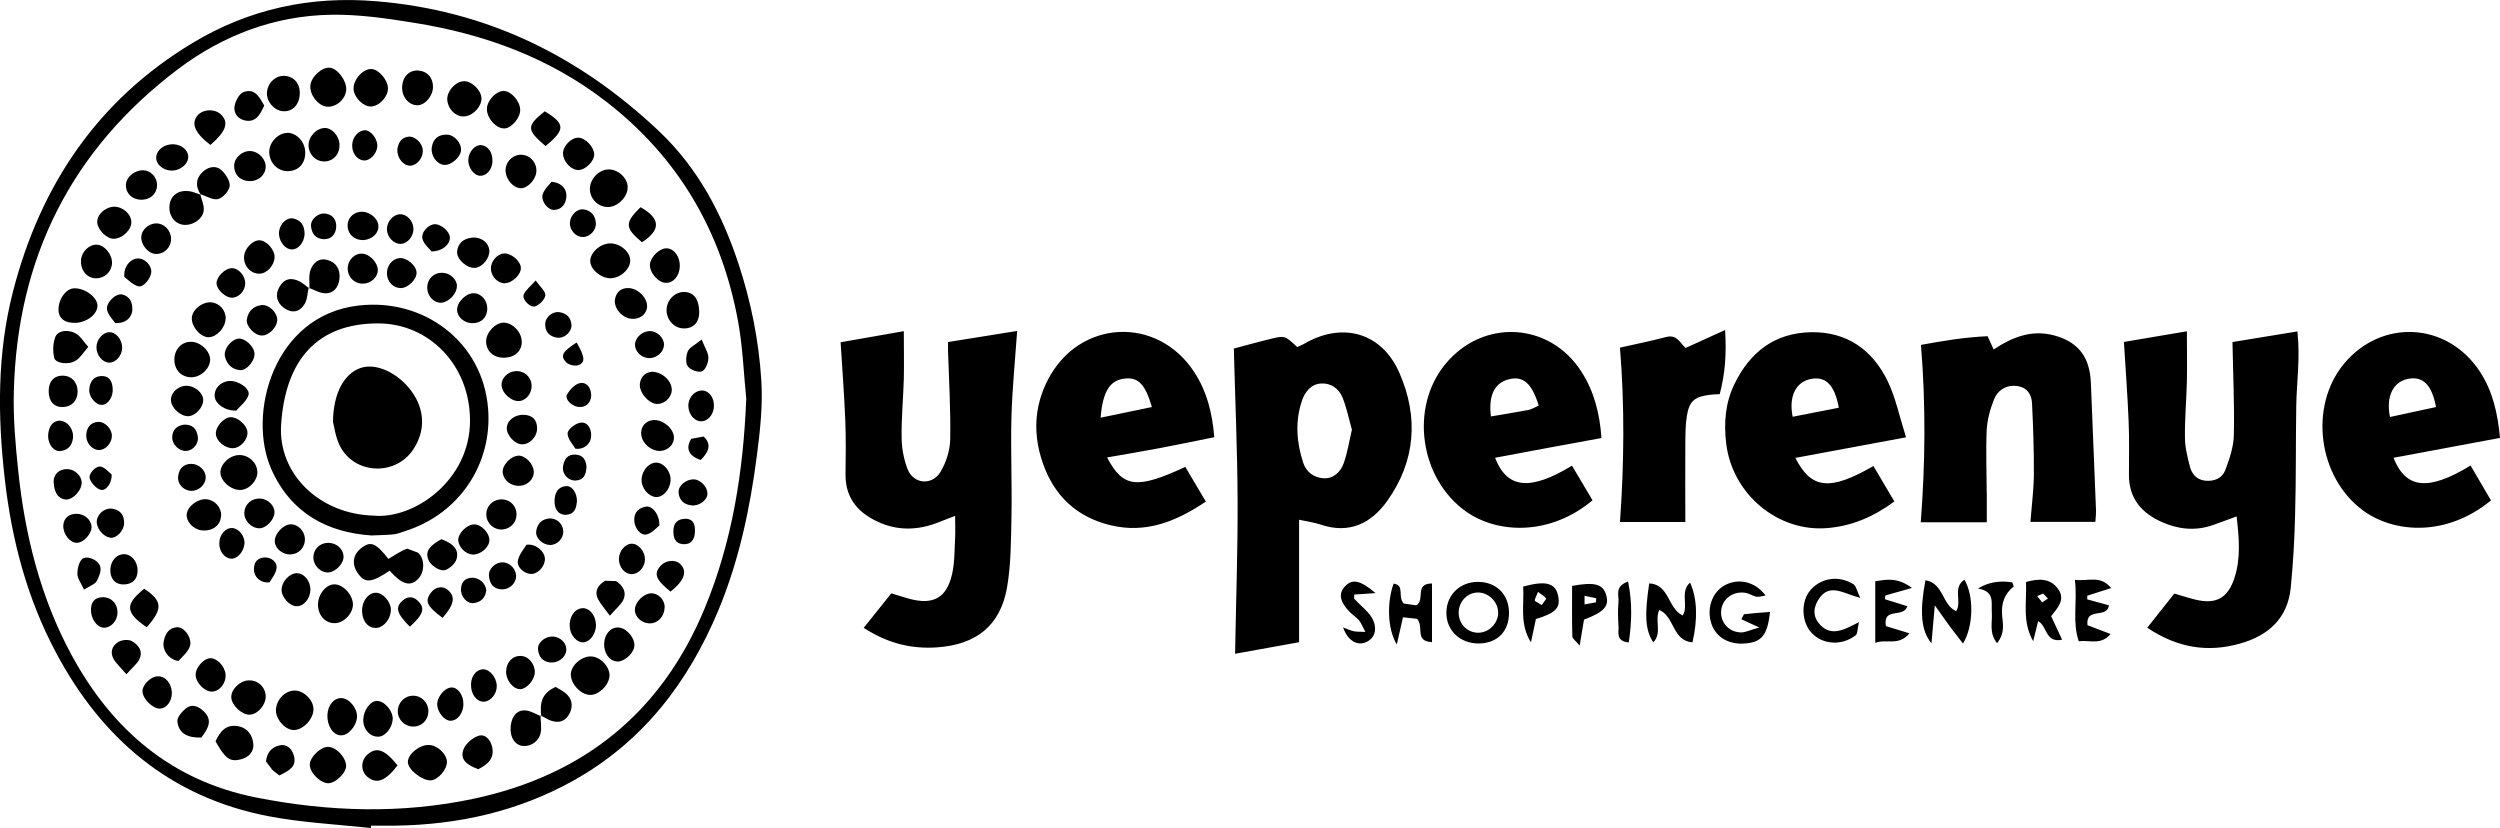 <svg xmlns="http://www.w3.org/2000/svg" data-name="Layer 1" viewBox="0 0 218.77 72.46"><path d="M65.31 34.96c-.23-2.27-.31-4.57-.72-6.82-1.43-7.84-5.2-14.35-11.56-19.26C48.08 5.05 42.38 2.98 36.27 2c-2.41-.39-4.86-.75-7.29-.71-4.95.08-9.45 1.79-13.39 4.75C6.22 13.12 1.49 22.61 1.21 34.3c-.06 2.28.14 4.58.38 6.86.59 5.67 1.95 11.14 4.69 16.19 3.54 6.52 8.75 10.98 16.15 12.44 6.32 1.25 12.72 1.45 19.05.1 9.61-2.06 16.42-7.55 20.19-16.67 2.42-5.85 3.37-11.96 3.63-18.26m-32.86 37.5c-2.99-.33-6.02-.47-8.97-1.04-8.56-1.66-14.56-6.76-18.58-14.33-2.53-4.75-3.87-9.87-4.47-15.16-.63-5.5-.68-11.01.72-16.43 2.39-9.28 7.4-16.74 15.71-21.74C21.77.8 27.12-.38 32.94.11c9.68.8 17.77 4.8 24.73 11.37 3.43 3.25 5.53 7.26 6.98 11.68 1.08 3.29 1.75 6.66 1.97 10.09.14 2.2-.1 4.44-.39 6.64-.6 4.62-1.56 9.17-3.36 13.5-2.64 6.34-6.63 11.54-12.73 14.94-4.81 2.67-10.02 3.84-15.51 3.92h-2.16l-.02.22zm43.14-17.52c.88-1.1 1.63-2.03 2.42-3.02.59.18 1.11.36 1.65.5 2.03.52 3.18-.1 3.66-2.16.24-1.03.21-2.12.27-3.19.03-.56 0-1.13 0-1.93-.63.25-1.06.42-1.49.58-1.68.66-3.39.74-5.04.04-1.85-.78-3.08-2.07-3.06-4.24.02-1.58.04-3.15-.02-4.73-.09-2.2-.26-4.4-.41-6.84 1.69-.3 3.56-.62 5.53-.97 0 1.53.03 2.86 0 4.2-.05 1.72-.22 3.43-.19 5.15.01.91.19 1.87.52 2.72.51 1.32 2.15 1.47 2.89.23.49-.83.82-1.87.84-2.83.05-2.57-.11-5.15-.19-7.72v-.8c1.97-.32 3.91-.63 6.05-.97-.19 2.68-.43 5.08-.5 7.49-.08 2.93.06 5.87 0 8.8-.04 2.06-.04 4.16-.39 6.18-.59 3.33-2.7 4.98-6.13 5.22-2.22.15-4.27-.33-6.43-1.72m110.31-25.01c1.77-.3 3.59-.61 5.5-.93 0 1.56.03 2.96 0 4.36-.04 1.65-.19 3.29-.17 4.94 0 .84.22 1.7.43 2.53.17.64.57 1.15 1.32 1.24.81.09 1.51-.21 1.78-.92.37-.98.73-2.04.75-3.08.06-2.63-.07-5.27-.12-8.13 1.78-.29 3.65-.6 5.68-.93.26 2.33-.07 4.44-.1 6.56-.05 3.15-.01 6.29-.1 9.44-.05 2.14-.17 4.28-.38 6.41-.26 2.69-1.95 4.21-4.45 4.91-2.84.8-5.48.37-8.11-1.39.83-1.04 1.57-1.98 2.37-2.99.64.18 1.23.38 1.84.53 1.83.44 2.86-.13 3.44-1.95.55-1.74.38-3.5.17-5.33-.77.28-1.44.54-2.11.77-1.51.52-3 .36-4.41-.27-1.77-.78-2.91-2.06-2.9-4.13 0-1.58.04-3.16-.03-4.73-.09-2.21-.26-4.41-.41-6.91m-67.56 7.67c-.27-.95-.46-1.93-.83-2.83-.31-.76-1.02-1.26-1.87-1.2-.87.05-1.4.72-1.66 1.48-.62 1.81-.49 3.65.1 5.45.27.83.94 1.3 1.76 1.36.88.06 1.5-.54 1.78-1.3.33-.93.48-1.91.72-2.95m-4.62 7.89V56.2c-1.82.33-3.69.67-5.6 1.01.08-4.61.24-9.03.22-13.44-.02-4.36-.21-8.71-.33-13.27 1-.26 2.16-.59 3.33-.87 1.14-.27 1.15-.25 2.22.74l.54-.25c3.36-1.99 6.84-1.06 8.4 2.51 1.69 3.86 1.42 7.72-1.07 11.21-1.4 1.96-3.31 2.91-5.81 2.07-.59-.2-1.22-.28-1.91-.43m60.2.22h-5.79c.4-5.16.45-10.21.02-15.52 1.86-.34 3.79-.67 5.83-.76.19.4.36.77.53 1.16 1.75-1.16 3.55-1.84 5.69-1.11 1.61.55 2.49 1.61 2.74 3.24.06.35.07.71.09 1.07.15 3.65.3 7.3.44 10.94 0 .28-.03.55-.06.95h-5.68c.11-1.46.29-2.81.3-4.15.01-2.07-.06-4.13-.16-6.2-.03-.76-.38-1.38-1.24-1.53-.85-.15-1.71.23-2.09 1.17-.34.84-.59 1.78-.64 2.69-.08 1.93 0 3.87.01 5.8v2.25"/><path d="M134.65 35.49c-.61-1.98-1.37-2.61-2.61-2.3-1.25.31-1.81 1.41-1.57 3.25 1.1-.19 2.21-.36 3.3-.57.26-.05.5-.21.88-.38m5.5 2.84c-1.6.29-3.14.57-4.68.86-1.54.29-3.08.58-4.64.87 1.05 2.7 3.05 2.93 6.73.69.6 1.01 1.21 2.03 1.8 3.03-3.73 3.12-8.28 2.93-11.03 1.01-4.07-2.84-5.01-9.11-1.84-12.94 3.29-3.99 9.12-3.67 11.9.68 1.1 1.71 1.6 3.63 1.75 5.8m20.77-2.65c-.36-1.99-1.13-2.74-2.38-2.53-1.36.23-2.02 1.5-1.66 3.32 1.3-.25 2.6-.51 4.04-.79m5.88 2.59c-3.49.65-6.56 1.22-9.68 1.8 1.39 2.74 3.02 2.91 6.83.71.6 1.01 1.2 2.03 1.83 3.1-1.84 1.37-3.75 2.15-5.85 2.33-4.33.37-8.31-2.95-8.86-7.36-.22-1.8-.1-3.57.72-5.25 1.37-2.81 3.54-4.48 6.74-4.53 3.12-.04 5.34 1.56 6.66 4.27.7 1.45 1.03 3.08 1.61 4.92m46.38-2.64c-.36-1.94-1.13-2.69-2.38-2.48-1.35.23-2.02 1.51-1.65 3.35 1.35-.29 2.69-.58 4.03-.87m3.02 5.11c.66 1.12 1.23 2.1 1.79 3.06-3.87 3.18-8.44 2.9-11.21.87-3.91-2.88-4.75-9.08-1.66-12.82 3.3-3.98 9.06-3.66 11.9.68 1.12 1.71 1.56 3.64 1.76 5.8-3.15.59-6.23 1.16-9.32 1.74 1.08 2.72 3.03 2.94 6.74.68M96.32 36.55c1.63-.34 3.05-.63 4.48-.93-.57-1.97-1.18-2.59-2.29-2.5-1.34.11-2 1.04-2.2 3.43m7.42 4.32c.58.97 1.16 1.95 1.79 3.02-2.59 1.75-5.25 2.82-8.35 2.07-2.97-.72-4.92-2.58-5.91-5.42-.86-2.47-.79-4.92.43-7.29 2.73-5.31 9.59-5.66 12.83-.67 1.08 1.66 1.56 3.51 1.74 5.68-1.59.32-3.17.65-4.75.95-1.52.29-3.04.54-4.63.82 1.39 2.67 2.62 2.79 6.86.82m43.76-10.4c1.2-.55 2.21-1.01 3.46-1.57.13 2.09 0 3.83-.47 5.61-.32.02-.59.02-.87.06-1.31.16-1.78.53-2 1.8-.13.77-.13 1.57-.14 2.36-.02 2.28 0 4.56 0 6.97h-5.72c.36-5.07.42-10.06 0-15.26 1.28-.29 2.68-.57 4.05-.93.94-.25 1.2.53 1.7.96m24.27 25.87c-.43-.55-.8-1.03-1.16-1.51-.37-.51-.73-1.02-1.31-1.84-.11 1.27-.19 2.19-.29 3.32-.93-1.1-1.04-2.8-.53-5.51 1.59.24 1.46 2.18 2.69 2.7.54-.82-.35-2.04.72-2.75.83 1.37.82 4.03-.12 5.59m-42.5-4.47c-.95.03-1.7.89-1.63 1.89.06.92.77 1.61 1.67 1.63.95.02 1.79-.81 1.78-1.77-.01-.95-.86-1.78-1.81-1.75m.06-.93c1.59.01 2.68 1.09 2.7 2.67.02 1.63-.99 2.69-2.61 2.72-1.68.03-2.91-1.16-2.87-2.76.04-1.53 1.22-2.64 2.78-2.63m18.74 5.29c-1.75-.14-1.56-2.28-2.89-2.83-.43.9.27 1.99-.52 2.83-.7-1.03-.79-2.35-.36-5.16 1.78.1 1.61 2.19 2.93 2.81.54-.84-.27-2.05.64-2.88.63 1.36.69 3.2.21 5.24m6.79-2.66c-.22 2-.72 2.6-2.06 2.74-1.59.17-2.81-.59-3.14-1.96-.31-1.28.21-2.58 1.27-3.14 1.19-.63 2.64-.3 3.54.91-.32.05-.57.15-.8.11-.34-.07-.66-.31-1-.35-1.11-.15-2.03.59-2.09 1.63-.06.95.65 1.79 1.68 1.84.43.03.87-.22 1.66-.43-.77-.35-1.17-.54-1.57-.72l.23-.44c.69-.08 1.38-.13 2.28-.2m-32.03-.73c.36.05.77.1 1.08.15.8-.46-.2-1.91 1.37-1.91v5.13c-1.56-.06-.67-1.35-1.31-2.04-.26-.03-.72-.08-1.23-.13-.18.8-.34 1.5-.54 2.38-.82-1.35-.88-3.66-.28-5.33 1.02.16.31 1.1.89 1.75m56.37-.44-.42-.44-.52.22.43.55.51-.33zm-.86 1.98c-.15.62-.29 1.19-.43 1.75-.98-1.7-.55-3.42-.63-5.18 1.1-.31 2.08-.35 2.78.57.73.96-.03 1.71-.58 2.42.32.69.61 1.32.96 2.06-1.49.3-1.28-1.18-2.09-1.62m-15.55-2.03c-1.51-.39-2.78-1.4-3.72.2-.4.68-.45 1.36.06 2 1 1.23 2.14.64 3.52-.09-.14.62-.11 1.03-.29 1.16-1.25.95-2.93.81-3.89-.26-.83-.92-.9-2.6-.16-3.58.9-1.17 2.52-1.47 3.85-.64.25.16.31.59.61 1.21m4.51-.88c-1.07.31-1.7.49-2.32.66l-.03.33c.65.2 1.3.4 1.96.61-.34 1.08-2.17.03-1.88 1.74.58.18 1.21.37 2.06.63-.96 1.15-1.97.46-2.99.83v-5.39c.97-.14 1.91-.37 3.2.58m14.27-.7c1.23.14 2.22-.43 3.17.72-.79.26-1.44.47-2.09.67v.32c.63.17 1.25.34 1.9.52-.16 1.21-2.06.11-1.88 1.74.58.22 1.24.48 2.02.77-.86 1.02-1.83.5-2.78.64-.59-1.71-.11-3.4-.34-5.39m-46.98 1.06c-.13.37-.33.64-.27.8l.59.36.39-.54c-.06-.2-.36-.33-.71-.62m-.19 2.39c-.16.77-.3 1.4-.43 2.03-1.02-1.62-.58-3.28-.68-4.88 1.96-.54 2.81-.32 3.05.77.24 1.08-.18 1.54-1.94 2.07m-16.86.74c.3.11.58.24.88.32.25.06.52.04 1.06.07-.26-.49-.37-.79-.56-1.02-.23-.27-.54-.46-.79-.71-.88-.89-1.02-1.61-.47-2.22.65-.72 1.33-.62 2.71.55-.77.05-1.32.09-1.87.13v.36c.38.41.81.78 1.19 1.19.79.85.85 1.91.16 2.43-.8.61-1.83.28-2.32-1.1m22.13-2.2.02-.36-1.02-.21v.75l.99-.18m-1.04 1.52c-.12.74-.22 1.34-.38 2.27-.36-.44-.63-.62-.64-.81-.04-1.48-.02-2.97-.02-4.42 2-.37 2.72-.15 2.99.82.27.95-.19 1.47-1.96 2.14m36.15 2.05c-.72-.94-.39-1.81-.45-2.61-.07-.89.31-1.91-1.21-2.17q1.3-.81 3-.54l.13.36c-.82.65-1.1 1.46-1.02 2.52.06.73.28 1.55-.45 2.45m-32.28-5.4c.38 1.88.32 3.56.06 5.33-1.16-.11-.86-.89-.9-1.43-.04-.71-.07-1.42 0-2.12.06-.56-.38-1.32.82-1.78M32.68 45.12c3.51.35 8.43-3.04 8.45-8.27.02-4.93-3.63-8.58-8.1-8.55-5.18.02-8.05 3.09-8.43 8.85-.29 4.35 3.39 7.85 8.09 7.97m-.25 1.73c-3.75-.26-6.98-1.91-8.7-5.8-2.13-4.83.19-13.44 7.61-14.31 5.75-.68 10.89 3.18 11.36 9 .4 4.85-2.52 9.2-7.16 10.7-.34.11-.68.26-1.03.31-.57.07-1.15.07-2.08.11m1.67 3.07c-1.63 1.1-2.19 1.13-2.82.2-.55-.82-.4-1.64.4-2.23.77-.56 1.22-.36 2.3 1.01.55-.32 1.07-.7 1.64-.9l.94.35c.63.53.6 1.72.01 2.31-.68.69-1.4.49-2.49-.74m19.24 9.29c-.1.82-.99 1.64-1.74 1.59-.86-.05-1.74-1.1-1.63-1.93.11-.78 1.06-1.52 1.86-1.43.83.09 1.6 1 1.51 1.77m-25.9 2.91c-.05.9-1.03 1.84-1.82 1.75-.77-.09-1.54-1.05-1.46-1.84.09-.91.87-1.65 1.69-1.61.82.04 1.64.91 1.59 1.7m27.49-45.77c.04.79-.75 1.66-1.59 1.75-.87.09-1.68-.62-1.71-1.52-.03-.85.69-1.68 1.54-1.76.85-.07 1.73.68 1.77 1.52m-29.8-4.73c.83 0 1.56.78 1.58 1.7.02.99-.59 1.65-1.54 1.66-.87 0-1.58-.71-1.61-1.64-.04-.84.75-1.7 1.58-1.71m4.2 42.9c-.8.04-1.44-.58-1.51-1.48-.07-.9.59-1.84 1.35-1.91.73-.07 1.61.78 1.7 1.64.08.8-.71 1.71-1.54 1.75m25.81-31.77c.03.75-.82 1.56-1.69 1.59-.83.03-1.78-.74-1.81-1.47-.03-.74.84-1.55 1.7-1.58.87-.03 1.76.69 1.8 1.46M30.3 7.84c-.05.86-.91 1.59-1.74 1.49-.75-.1-1.48-1.06-1.4-1.86.07-.77 1.06-1.65 1.74-1.54.68.1 1.44 1.16 1.4 1.92M6.5 25.23c.96-.03 2.07.83 2.03 1.56-.04.73-.92 1.41-1.88 1.46-.94.05-1.51-.36-1.53-1.11-.02-.96.65-1.89 1.37-1.91m12.37 39.64c.4-.86.93-1.56 2.07-1.3.8.18 1.18.84 1.24 1.55.05.68-.42 1.17-1.13 1.34-.92.22-1.33-.07-2.18-1.59m18.67.32c.74.02 1.56.78 1.58 1.47.02.68-.81 1.62-1.43 1.63-.79.01-2.02-.99-1.99-1.63.03-.7 1.02-1.49 1.85-1.47M22.52 41.25c.05.74-.64 1.54-1.4 1.62-.79.09-1.77-.69-1.83-1.45-.06-.77.79-1.59 1.65-1.6.81-.01 1.53.64 1.58 1.43m23.14-11.42c.03.84-.54 1.42-1.45 1.47-.99.06-1.69-.56-1.67-1.47.02-.73.75-1.53 1.45-1.59.77-.07 1.63.76 1.66 1.58m-27.26 1.7c-.05.82-.92 1.56-1.77 1.49-.83-.06-1.38-.71-1.36-1.59.02-.87.64-1.52 1.46-1.51.84 0 1.71.85 1.67 1.61m10.37 37.02c-.7.03-1.68-.94-1.65-1.65.02-.63.88-1.48 1.54-1.53.71-.05 1.61.86 1.64 1.66.02.59-.89 1.49-1.53 1.52m5.19-60.83c.03.72-.74 1.57-1.46 1.61-.69.03-1.51-.78-1.55-1.53-.04-.82.83-1.79 1.57-1.75.63.03 1.41.93 1.44 1.67m-7.72.56c-.05.93-.67 1.54-1.49 1.46-.77-.07-1.43-.85-1.38-1.64.06-.84.77-1.51 1.56-1.45.84.06 1.36.7 1.31 1.63m17.84-.31c.64 0 1.4.84 1.45 1.6.05.69-.71 1.63-1.35 1.68-.72.05-1.57-.88-1.56-1.7 0-.74.79-1.57 1.46-1.58M61.19 27.2c.03.97-.47 1.55-1.35 1.54-.8 0-1.47-.69-1.51-1.52-.04-.91.7-1.7 1.57-1.67.8.03 1.25.61 1.28 1.65m-41.44.72c-.03.75-.76 1.56-1.45 1.59-.74.03-1.59-.96-1.5-1.76.08-.7.96-1.37 1.71-1.29.73.07 1.28.71 1.25 1.46M42.13 8.56c.05.71-.67 1.52-1.43 1.62-.75.1-1.48-.57-1.56-1.42-.06-.73.65-1.58 1.39-1.65.68-.07 1.55.72 1.6 1.45m-24.61 8.43c.11.47.35.95.31 1.41-.07.82-1.1 1.43-1.91 1.25-.76-.17-1.22-.95-1.07-1.8.15-.8.8-1.24 1.71-1.12.34.05.67.2 1 .31l-.06-.06zM47.3 62.61c.01.5.1 1 .02 1.48-.13.75-.83 1.24-1.53 1.19-.75-.06-1.2-.79-1.1-1.76.1-.87.57-1.42 1.32-1.35.46.04.91.34 1.36.52l-.07-.08zm-25.57-3.07c.84-.05 1.51.58 1.52 1.41 0 .77-.72 1.58-1.42 1.59-.66.02-1.54-.81-1.59-1.48-.05-.7.72-1.48 1.49-1.52"/><path d="M17.58 17.05c-.52-.76-.45-1.49.24-2.08.47-.4 1.12-.5 1.57-.07.37.35.76.95.71 1.38-.05.43-.59 1.03-1.02 1.14-.46.11-1.03-.27-1.56-.43l.06.06zm12.29 44.04c.68 0 1.41.89 1.37 1.65-.04.81-.79 1.65-1.43 1.61-.68-.04-1.19-.84-1.16-1.78.04-.86.55-1.49 1.22-1.48m-2.79-35.84c.02-.55-.09-1.15.1-1.64.22-.59.7-1.07 1.47-.86.75.2 1.13.79 1.06 1.6-.07.82-.55 1.37-1.33 1.31-.46-.03-.91-.31-1.36-.48l.06.08zm-7.74 19.92c-.05.82-.77 1.34-1.68 1.24-.75-.08-1.39-.78-1.32-1.43.08-.69 1-1.37 1.75-1.29.74.08 1.31.74 1.26 1.48m-7.87-25.56c-.13.74-1.07 1.42-1.73 1.26-.66-.16-1.31-.98-1.24-1.56.09-.73.98-1.35 1.74-1.2.77.15 1.34.85 1.23 1.5M7.72 30.36c-.43.5-.69.94-1.08 1.19-.63.41-1.79.26-1.9-.25-.13-.57-.11-1.26.1-1.81.23-.6 1.19-.7 1.88-.25.34.22.56.61 1.01 1.12M36.64 6.18c.75.05 1.26.63 1.25 1.42 0 .8-.7 1.62-1.37 1.61-.75 0-1.37-.74-1.33-1.6.04-.92.62-1.5 1.46-1.44M8.4 24.36c-.81-.03-1.37-.71-1.31-1.61.05-.72.71-1.37 1.38-1.34.69.03 1.38.89 1.33 1.65-.05.75-.66 1.31-1.41 1.29m50.58 13.88c.06.63-.51 1.21-1.19 1.23-.78.02-1.54-.6-1.66-1.37-.11-.69.34-1.27 1.04-1.33.81-.07 1.74.68 1.82 1.47M34.79 66.98c-1.06 1.37-1.81 1.65-2.6 1.03-.65-.51-.65-1.46 0-2.01.77-.66 1.49-.41 2.6.98m10.74-50.51c-.72-.06-1.37-.93-1.28-1.72.09-.75.77-1.29 1.5-1.2.74.09 1.27.78 1.18 1.53-.09.72-.82 1.44-1.4 1.39m-27.11-3.78c-1.38-1.05-1.72-1.89-1.13-2.59.49-.57 1.55-.6 2.08-.05.67.69.41 1.45-.95 2.63m35.53 45.2c-.66-.07-1.13-.77-1.08-1.61.05-.84.64-1.45 1.33-1.35.73.1 1.44 1.04 1.3 1.71-.13.65-.96 1.32-1.55 1.26m4.4-36.16c.65.03 1.16.74 1.14 1.57-.02.85-.58 1.49-1.25 1.45-.7-.04-1.46-.98-1.36-1.67.09-.65.88-1.38 1.47-1.35"/><path d="M27.01 25.18c-.11.47-.11 1.01-.34 1.4-.45.76-1.13.85-1.8.38-.66-.47-.82-1.16-.42-1.85.41-.71 1.02-.88 1.79-.47.3.16.57.41.85.62l-.06-.08zm20.36 37.5c-.13-1.04-.05-2 1.26-2.57.3.2.75.39 1.05.73.47.53.44 1.18.06 1.77-.42.63-1.03.67-1.69.39l-.75-.4.07.08zm-13.01.23c0 .7-.59 1.49-1.18 1.55-.76.08-1.43-.64-1.39-1.51.03-.78.58-1.56 1.13-1.61.66-.06 1.44.79 1.45 1.57m-4.66-50.29c.04.79-.44 1.41-1.17 1.5-.8.1-1.5-.52-1.54-1.36-.03-.78.66-1.54 1.42-1.56.62-.01 1.25.67 1.29 1.42m-5.68 9.88c-.02.72-.66 1.43-1.3 1.45-.8.03-1.45-.71-1.37-1.54.06-.7.78-1.42 1.38-1.38.6.03 1.31.84 1.29 1.48M12.84 54.89c-1.89-1.29-1.92-2-.22-3.37 1.59 1.05 1.66 1.75.22 3.37m4.78 9.65c-1.13.04-1.97-.31-2.1-1.4-.04-.36.4-.87.75-1.15.51-.41 1.05-.21 1.52.22.85.78.46 1.49-.17 2.33m3.05-28.61c-1.01.03-1.82-.61-1.88-1.2-.08-.72.5-1.34 1.28-1.39.78-.06 1.87.68 1.67 1.25-.2.57-.79 1.01-1.07 1.34m36.44-3.4c.94.06 1.75.9 1.67 1.68-.06.64-.69 1.18-1.32 1.14-.74-.06-1.59-1.07-1.46-1.83.11-.63.54-.97 1.12-.99m-.49-5.67c-.06.65-.63 1.09-1.35 1.04-.84-.06-1.61-.95-1.46-1.74.12-.62.55-.98 1.2-.95.84.03 1.67.91 1.6 1.65m-19.14 35.4c0 .76-.59 1.34-1.35 1.32-.75-.02-1.34-.63-1.32-1.37.02-.76.62-1.34 1.36-1.33.74.01 1.32.62 1.32 1.38M20.16 36.51c.62-.03 1.42.65 1.49 1.27.07.66-.59 1.42-1.26 1.44-.68.03-1.46-.61-1.5-1.24-.04-.62.67-1.44 1.27-1.47m22.66-14.59c.05.66-.6 1.46-1.24 1.52-.69.07-1.64-.75-1.58-1.43.07-.73.55-1.12 1.27-1.21.81-.1 1.49.4 1.55 1.12M6.79 34.26c0 .8-.51 1.34-1.29 1.36-.77.02-1.24-.5-1.24-1.38 0-.87.47-1.38 1.25-1.37.76.02 1.27.56 1.28 1.38M34.2 53.36c.02.73-.56 1.49-1.18 1.58-.7.1-1.27-.47-1.33-1.35-.07-.91.51-1.73 1.21-1.72.61 0 1.29.77 1.31 1.49M52 13.47c.03.6-.73 1.39-1.37 1.41-.63.02-1.34-.72-1.36-1.42-.03-.66.7-1.42 1.34-1.41.59 0 1.35.78 1.39 1.42m5.35 27.02c.61-.07 1.27.6 1.33 1.37.06.72-.46 1.51-1.08 1.62-.61.12-1.32-.5-1.44-1.26-.12-.8.46-1.66 1.19-1.74M19.74 59.04c.05.76-.55 1.49-1.22 1.48-.61 0-1.35-.75-1.4-1.41-.05-.63.67-1.48 1.27-1.51.61-.02 1.3.71 1.35 1.44m24.1-15.34c.77-.02 1.37.56 1.36 1.33 0 .68-.51 1.22-1.18 1.3-.75.08-1.41-.48-1.46-1.23-.05-.76.51-1.37 1.29-1.4m-2.01 23.61c-.82-.32-1.61-.73-1.3-1.68.16-.51.77-1.04 1.3-1.23.6-.22 1.07.32 1.22.93.25 1.04-.39 1.57-1.21 1.98M16.26 33.76c.72-.04 1.49.57 1.52 1.2.04.66-.66 1.43-1.3 1.46-.62.03-1.41-.64-1.51-1.28-.11-.68.52-1.34 1.29-1.38m-3.9-13.02c.02-.61.62-1.17 1.27-1.19.73-.02 1.33.59 1.34 1.35 0 .76-.61 1.36-1.36 1.32-.63-.03-1.28-.79-1.25-1.48m.11-5.84c.73-.01 1.31.62 1.27 1.37-.04.74-.64 1.24-1.43 1.21-.8-.04-1.33-.59-1.29-1.34.03-.63.73-1.23 1.46-1.24m2.56 45.73c0 .73-.44 1.33-1.02 1.38-.61.04-1.5-.81-1.55-1.47-.04-.6.71-1.35 1.36-1.36.67 0 1.19.64 1.21 1.45m37.11-6c.04.8-.51 1.56-1.13 1.58-.55.01-1.1-.61-1.16-1.32-.08-.83.36-1.56 1.02-1.66.64-.1 1.23.55 1.27 1.4m-6.82-14.76c.63-.03 1.35.7 1.38 1.4.03.63-.51 1.19-1.2 1.24-.79.06-1.46-.47-1.52-1.19-.05-.61.7-1.41 1.35-1.44m.15 20.42c-.59 0-1.2-.77-1.2-1.51 0-.81.54-1.41 1.27-1.39.68 0 1.27.71 1.24 1.45-.03.68-.73 1.46-1.31 1.46m1.03-26.6c.04.67-.44 1.31-1.04 1.38-.69.09-1.56-.67-1.59-1.39-.03-.6.54-1.18 1.21-1.22.76-.06 1.38.48 1.42 1.23m-24.25-2.79c.06.6-.67 1.52-1.25 1.47-.7-.05-1.16-.5-1.33-1.17-.16-.61.47-1.45 1.12-1.58.56-.11 1.39.61 1.46 1.27m23.37 7.97c-.62-.03-1.34-.84-1.29-1.46.05-.67.74-1.17 1.54-1.12.75.05 1.13.48 1.11 1.25-.03.72-.68 1.37-1.36 1.33M27.16 51.6c0 .77-.57 1.47-1.22 1.45-.6-.01-1.31-.8-1.3-1.44 0-.69.68-1.43 1.3-1.45.65-.02 1.22.65 1.22 1.43m20.58-38.81c-1.68-1.43-1.68-1.75-.07-3.04 1.8 1.09 1.83 1.6.07 3.04M33.06 23.64c0 .61-.58 1.16-1.26 1.18-.75.03-1.35-.53-1.37-1.29-.02-.76.61-1.4 1.31-1.33.65.06 1.33.81 1.32 1.44m8.23 4.64c-.68-.02-1.28-.55-1.29-1.15-.02-.72.83-1.53 1.53-1.47.61.05 1.12.65 1.11 1.33 0 .8-.55 1.32-1.35 1.29m-1.31-3.25c.01.65-.68 1.4-1.35 1.46-.61.05-1.2-.53-1.24-1.22-.05-.79.51-1.4 1.29-1.4.68 0 1.29.54 1.31 1.16M11.06 59c-.52-.61-.9-.94-1.13-1.35-.32-.58-.11-1.17.44-1.48.3-.18.85-.23 1.14-.08.58.31 1.04.87.69 1.59-.2.42-.62.73-1.14 1.33m10.72-43.16c-.79-.04-1.32-.61-1.29-1.38.03-.69.74-1.3 1.45-1.25.72.05 1.35.73 1.31 1.42-.05.73-.68 1.25-1.48 1.21m21.05 31.44c0 .61-.78 1.27-1.47 1.24-.59-.03-1.21-.64-1.25-1.24-.04-.59.73-1.37 1.37-1.4.63-.03 1.36.73 1.36 1.4m-17.4 1.23c-.67.02-1.31-.47-1.38-1.07-.08-.69.72-1.57 1.42-1.57.61 0 1.17.58 1.21 1.23.04.77-.5 1.38-1.25 1.4m32.73 4.61c0 .77-.54 1.4-1.24 1.43-.76.03-1.42-.59-1.36-1.27.06-.64.78-1.34 1.41-1.36.63-.02 1.19.55 1.2 1.21m-36.79-8.3c.06-.75.68-1.26 1.44-1.2.66.06 1.22.63 1.2 1.23-.02.65-.77 1.4-1.36 1.37-.71-.03-1.33-.72-1.28-1.4m17.24 2.35c.93.35 1.59.84 1.33 1.75-.12.42-.74.97-1.15.98-.44.01-1.09-.45-1.29-.87-.41-.91.31-1.39 1.1-1.85m-8.56 1.68c-.11.66-.9 1.31-1.49 1.22-.72-.1-1.24-.81-1.12-1.52.13-.74.79-1.18 1.56-1.04.67.12 1.15.74 1.05 1.34m10.29-35.68c-.08.62-.91 1.31-1.49 1.24-.66-.08-1.18-.84-1.06-1.57.12-.72.57-1.09 1.31-1.08.67.01 1.32.76 1.24 1.42m15.84 8c-1.51-1.27-1.53-1.69-.13-3.07 1.76.99 1.8 1.99.13 3.07m-31.92 6.78c.01.64-.72 1.39-1.35 1.38-.62 0-1.4-.81-1.31-1.41.11-.68.53-1.15 1.25-1.25.65-.09 1.4.61 1.41 1.28m-8.64 29.86c-.88-.12-1.43-.97-1.3-1.68.12-.65.41-1.22 1.18-1.27.65-.04 1.38 1.02 1.1 1.72-.21.51-.71.91-.98 1.23M5.87 41.05c.66.01 1.26.56 1.28 1.16.02.72-.85 1.63-1.49 1.49-.76-.16-.91-.83-.96-1.46-.06-.71.48-1.21 1.18-1.19m47.49 12.83c-.48-.66-.81-1.02-1.03-1.44-.38-.73.04-1.27.61-1.62l.96.03c.57.37.96.95.63 1.65-.2.42-.62.74-1.17 1.38M6.68 44.96c.69 0 1.29.5 1.33 1.11.04.63-.71 1.45-1.31 1.43-.61-.01-1.21-.8-1.16-1.54.04-.61.48-.99 1.14-1m35.55 13.61c.59-.05 1.22.68 1.24 1.45.02.66-.48 1.31-1.06 1.38-.57.07-1.1-.48-1.18-1.23-.1-.85.34-1.54 1.01-1.6M23.12 9.24c-.38.87-.81 1.54-1.77 1.28-.6-.16-.95-.7-.81-1.31.1-.43.4-1 .75-1.14.94-.38 1.39.34 1.83 1.17m-6.65 4.43c.05.56-.51 1.13-1.21 1.24-.77.12-1.53-.38-1.59-1.04-.05-.58.5-1.14 1.21-1.23.82-.11 1.53.36 1.59 1.03m27.7 11.12c-.61 0-1.18-.58-1.21-1.25-.03-.64.51-1.29 1.11-1.36.63-.06 1.47.63 1.51 1.24.04.59-.74 1.35-1.4 1.36M10.93 51.14c-.74.05-1.21-.36-1.27-1.09-.07-.8.42-1.49 1.1-1.55.68-.06 1.26.57 1.28 1.38.02.75-.39 1.21-1.11 1.26m22.18-31.22c-.07.68-.83 1.19-1.6 1.07-.69-.11-1.14-.67-1.09-1.36.05-.66.65-1.15 1.33-1.1.77.06 1.43.73 1.36 1.39m6.29 43.15c-.51-.01-1.1-.73-1.14-1.37-.04-.68.63-1.51 1.23-1.54.55-.03 1.04.62 1.06 1.38.03.84-.51 1.55-1.15 1.53m-2.95-39.24c.05.59-.74 1.38-1.38 1.38-.64 0-1.18-.54-1.21-1.24-.03-.7.44-1.3 1.07-1.38.63-.08 1.47.61 1.52 1.23m-14.99.99c-.02.67-.59 1.27-1.2 1.24-.55-.02-1.27-.69-1.31-1.22-.04-.6.77-1.4 1.39-1.36.58.03 1.13.7 1.12 1.34m37.22 26.96c-1.31-1.04-1.49-1.57-.87-2.26.45-.5 1.29-.57 1.71-.16.65.63.38 1.45-.84 2.42M24.45 67.86c-.32-.26-.51-.37-.65-.53l-.52-.69c.06-.73.44-1.22 1.12-1.4.67-.18 1.11.24 1.3.83.32 1.02-.41 1.37-1.24 1.78M9.1 54.93c-.61-.02-1.15-.76-1.14-1.58 0-.67.33-1.08 1.04-1.09.77 0 1.31.59 1.28 1.39-.02.69-.59 1.3-1.18 1.28m49-24.73c-.02.62-.65 1.16-1.31 1.14-.67-.02-1.26-.61-1.22-1.22.03-.61.67-1.16 1.32-1.15.64.02 1.24.62 1.22 1.23m-47.42.21c0 .7-.54 1.33-1.13 1.32-.59 0-1.12-.65-1.12-1.34 0-.67.56-1.32 1.14-1.32.58 0 1.11.65 1.11 1.34m15.97-9.97c-.04.81-.57 1.41-1.14 1.39-.63-.03-1.18-.81-1.1-1.56.08-.7.68-1.27 1.25-1.15.75.16.98.72.98 1.32m9.53-.44c.02.68-.51 1.32-1.11 1.34-.6.03-1.19-.58-1.21-1.25-.02-.67.52-1.31 1.12-1.34.61-.03 1.18.56 1.2 1.25M61.3 36.87c-.67-.07-1.15-.8-1.05-1.58.1-.68.69-1.19 1.3-1.11.58.08.98.72.92 1.45-.06.73-.6 1.29-1.17 1.23m-56.04-.05c.71.06 1.23.82 1.12 1.58-.1.64-.47 1.03-1.12 1.08-.64.05-1.15-.74-1.03-1.57.09-.6.37-1.07 1.03-1.1m4.4 10.25c-.65-.07-1.3-.91-1.18-1.55.12-.64.8-1.12 1.44-.97.66.14.95.6.94 1.24 0 .67-.66 1.34-1.19 1.29m36.4.61c.83-.11 1.56.57 1.61 1.17.06.61-.51 1.32-1.1 1.38-.6.07-1.38-.54-1.26-1.17.11-.55.55-1.04.75-1.38m10.37 1.26c0 .7-.54 1.31-1.16 1.31s-1.12-.6-1.12-1.33c0-.68.56-1.34 1.14-1.33.57 0 1.14.68 1.14 1.35m-45.56-24.7c-.08-.9.51-1.55 1.12-1.61.6-.06 1.24.53 1.24 1.15 0 .53-.67 1.42-1.15 1.28-.51-.14-.93-.62-1.21-.82m50.52 5.48c.29.74.6 1.18.59 1.61 0 .42-.26 1.06-.57 1.18-.32.12-1.01-.13-1.23-.44-.22-.3-.16-.93 0-1.32.14-.33.6-.53 1.21-1.03m-41.05 16.5c.58.05 1.11.76 1.04 1.39-.08.72-.65 1.34-1.18 1.29-.6-.06-1.06-.69-1.02-1.41.03-.73.58-1.32 1.16-1.27M37.76 22c-.19-.25-.65-.61-.78-1.06-.18-.6.5-1.31 1.08-1.32.57 0 1.31.66 1.31 1.18 0 .59-.66 1.2-1.6 1.2m-3-8.92c.07-.52.29-1.03.97-1.12.59-.07 1.24.59 1.26 1.2.02.68-.52 1.33-1.11 1.34-.59 0-1.14-.64-1.12-1.42M9.79 38.16c-.02.67-.61 1.27-1.19 1.22-.6-.05-1.11-.69-1.05-1.36.05-.64.4-1.07 1.05-1.1.6-.03 1.21.64 1.19 1.24m52.12 5.07c-.04.58-.77 1.09-1.45.99-.66-.09-1.04-.5-1.08-1.14-.03-.59.66-1.15 1.34-1.13.59.01 1.23.7 1.18 1.28M7.35 51.6c-.28-.63-.58-1-.58-1.37 0-.44.12-1.01.41-1.3.37-.36 1.41.03 1.59.64.11.38-.1.92-.32 1.3-.15.26-.56.39-1.1.73m37.81-1.09c-.06.64-.69 1.13-1.36 1.06-.71-.08-.96-.58-1.01-1.17-.06-.65.6-1.23 1.24-1.19.65.04 1.19.66 1.13 1.3M43.1 14.09c-.03.75-.52 1.32-1.11 1.29-.53-.03-1.04-.74-1.01-1.4.03-.7.59-1.33 1.13-1.28.6.06 1.01.64.98 1.4M18 41.78c0 .63-.61 1.2-1.28 1.17-.68-.02-1.22-.61-1.13-1.29.09-.63.43-1.05 1.13-1.07.67-.01 1.28.55 1.28 1.18M48.39 55.7c.7.05 1.24.63 1.16 1.26-.08.61-.74 1.08-1.41 1.01-.69-.07-1-.54-1.06-1.14-.06-.61.64-1.17 1.31-1.12M51 20.74c-.63 0-1.17-.62-1.13-1.27.05-.67.65-1.25 1.25-1.14.62.11.97.54 1.02 1.16.06.64-.52 1.26-1.14 1.25m-1.71 25.71c.05.64-.5 1.23-1.14 1.24-.63 0-1.29-.58-1.23-1.17.07-.61.4-1.04 1.05-1.14.67-.1 1.27.4 1.32 1.07M31.82 14.04c-.6-.06-1.04-.68-1-1.39.04-.7.6-1.29 1.17-1.25.51.04 1.07.81 1.03 1.41-.05.66-.66 1.29-1.2 1.23M10.07 28.26c-.18-.27-.59-.67-.7-1.14-.14-.62.78-1.49 1.33-1.35.64.16.89.66.88 1.29 0 .7-.57 1.27-1.51 1.21m28.66 25.8c-1.39-1.04-1.58-1.47-1.01-2.22.4-.52 1.04-.61 1.49-.21.66.58.54 1.26-.48 2.43m18.98-8.09c-.25.19-.62.64-1.09.78-.55.17-1.13-.58-1.12-1.28 0-.7.43-1.05 1.05-1.15.54-.08 1.18.7 1.15 1.64m-41.62-8.81c.76-.04 1.1.36 1.22.98.13.66-.37 1.29-1.02 1.32-.6.03-1.23-.56-1.21-1.21.02-.66.43-1 1.01-1.09m-7.14-1.73c-.52.04-1.17-.68-1.13-1.33.04-.6.3-1.13.99-1.19.73-.06 1.01.41 1.06 1.05.07.74-.38 1.43-.92 1.47m26.93 19.41c-1.17-1.16-1.31-1.71-.62-2.3.44-.37.9-.37 1.32.04.65.64.5 1.17-.7 2.26m12.39-38.93c.92.06 1.39.7 1.3 1.38-.09.62-.42 1.05-1.08 1.08-.52.03-1.18-.79-.99-1.37.15-.46.57-.83.78-1.1m2.21 28.01c-.05.61-.24 1.11-.96 1.14-.65.02-1.05-.52-.99-1.32.04-.62.3-1.11.96-1.19.56-.07 1.02.58 1 1.37m-.14-4.65c-.19-.34-.7-.86-.68-1.35.02-.35.74-.91 1.18-.93.61-.04.92.57.88 1.22-.04.61-.59 1.17-1.39 1.06M28.39 20.94c-.81-.03-1.1-.52-1.17-1.11-.08-.63.63-1.23 1.26-1.14.69.1.98.6.94 1.2-.05.61-.42 1.04-1.02 1.04m14.15 30.74c-.07.61-.43 1.01-1.06 1.1-.61.09-1.18-.54-1.15-1.22.02-.57.3-.93.88-.99.65-.07 1.3.47 1.33 1.11m7.47-23.21c-.04.68-.69 1.2-1.33 1.08-.63-.12-.99-.52-.98-1.17.01-.65.67-1.17 1.31-1.04.63.12.96.52.99 1.13m1.31 12.45c-.04.61-.22 1.11-.95 1.14-.64.03-1.2-.57-1.1-1.23.09-.59.36-1.08 1.09-1.04.72.04.93.52.97 1.14m.41-6.37c-.01.72-.49 1.13-1.12 1.06-.59-.06-1.23-.69-1-1.09.25-.43.73-.94 1.16-1 .62-.09.94.48.95 1.03m8.29 10.84c.73.05.82.61.79 1.19-.03.62-.32 1.09-1.03 1.04-.73-.06-.87-.6-.85-1.2.02-.66.36-1.03 1.09-1.02m-36.44 5.56c-.81.08-1.35-.49-1.36-1.1 0-.56.2-.98.82-1.07.61-.09 1.24.35 1.16.95-.07.48-.45.92-.61 1.22M9.77 41.53c.03.8-.54 1.49-1 1.32-.38-.13-.76-.56-.91-.94-.17-.43.54-1.2.99-1.07.39.11.71.52.93.69m51.53-1.28c-1.11-.38-1.31-1.06-.82-1.85l1.08-.2c.74.67.44 1.37-.25 2.05m-14.44-15.7c.38.55.86.93.84 1.28-.02.35-.48.82-.86.97-.45.18-1.21-.61-1.03-1.03.18-.4.58-.7 1.04-1.22m3.59 5.42c.74 1.28.78 1.77.12 1.99-.3.1-.84-.04-1.06-.28-.51-.56-.29-.92.94-1.71m-21.32 6.94c.02-2.52 1-4.23 2.41-4.71 1.33-.46 3.23.39 4.42 1.98 1.22 1.63 1.29 3.51.18 5.17-1.55 2.31-5.1 2.18-6.39-.3-.41-.79-.51-1.75-.62-2.13"/></svg>